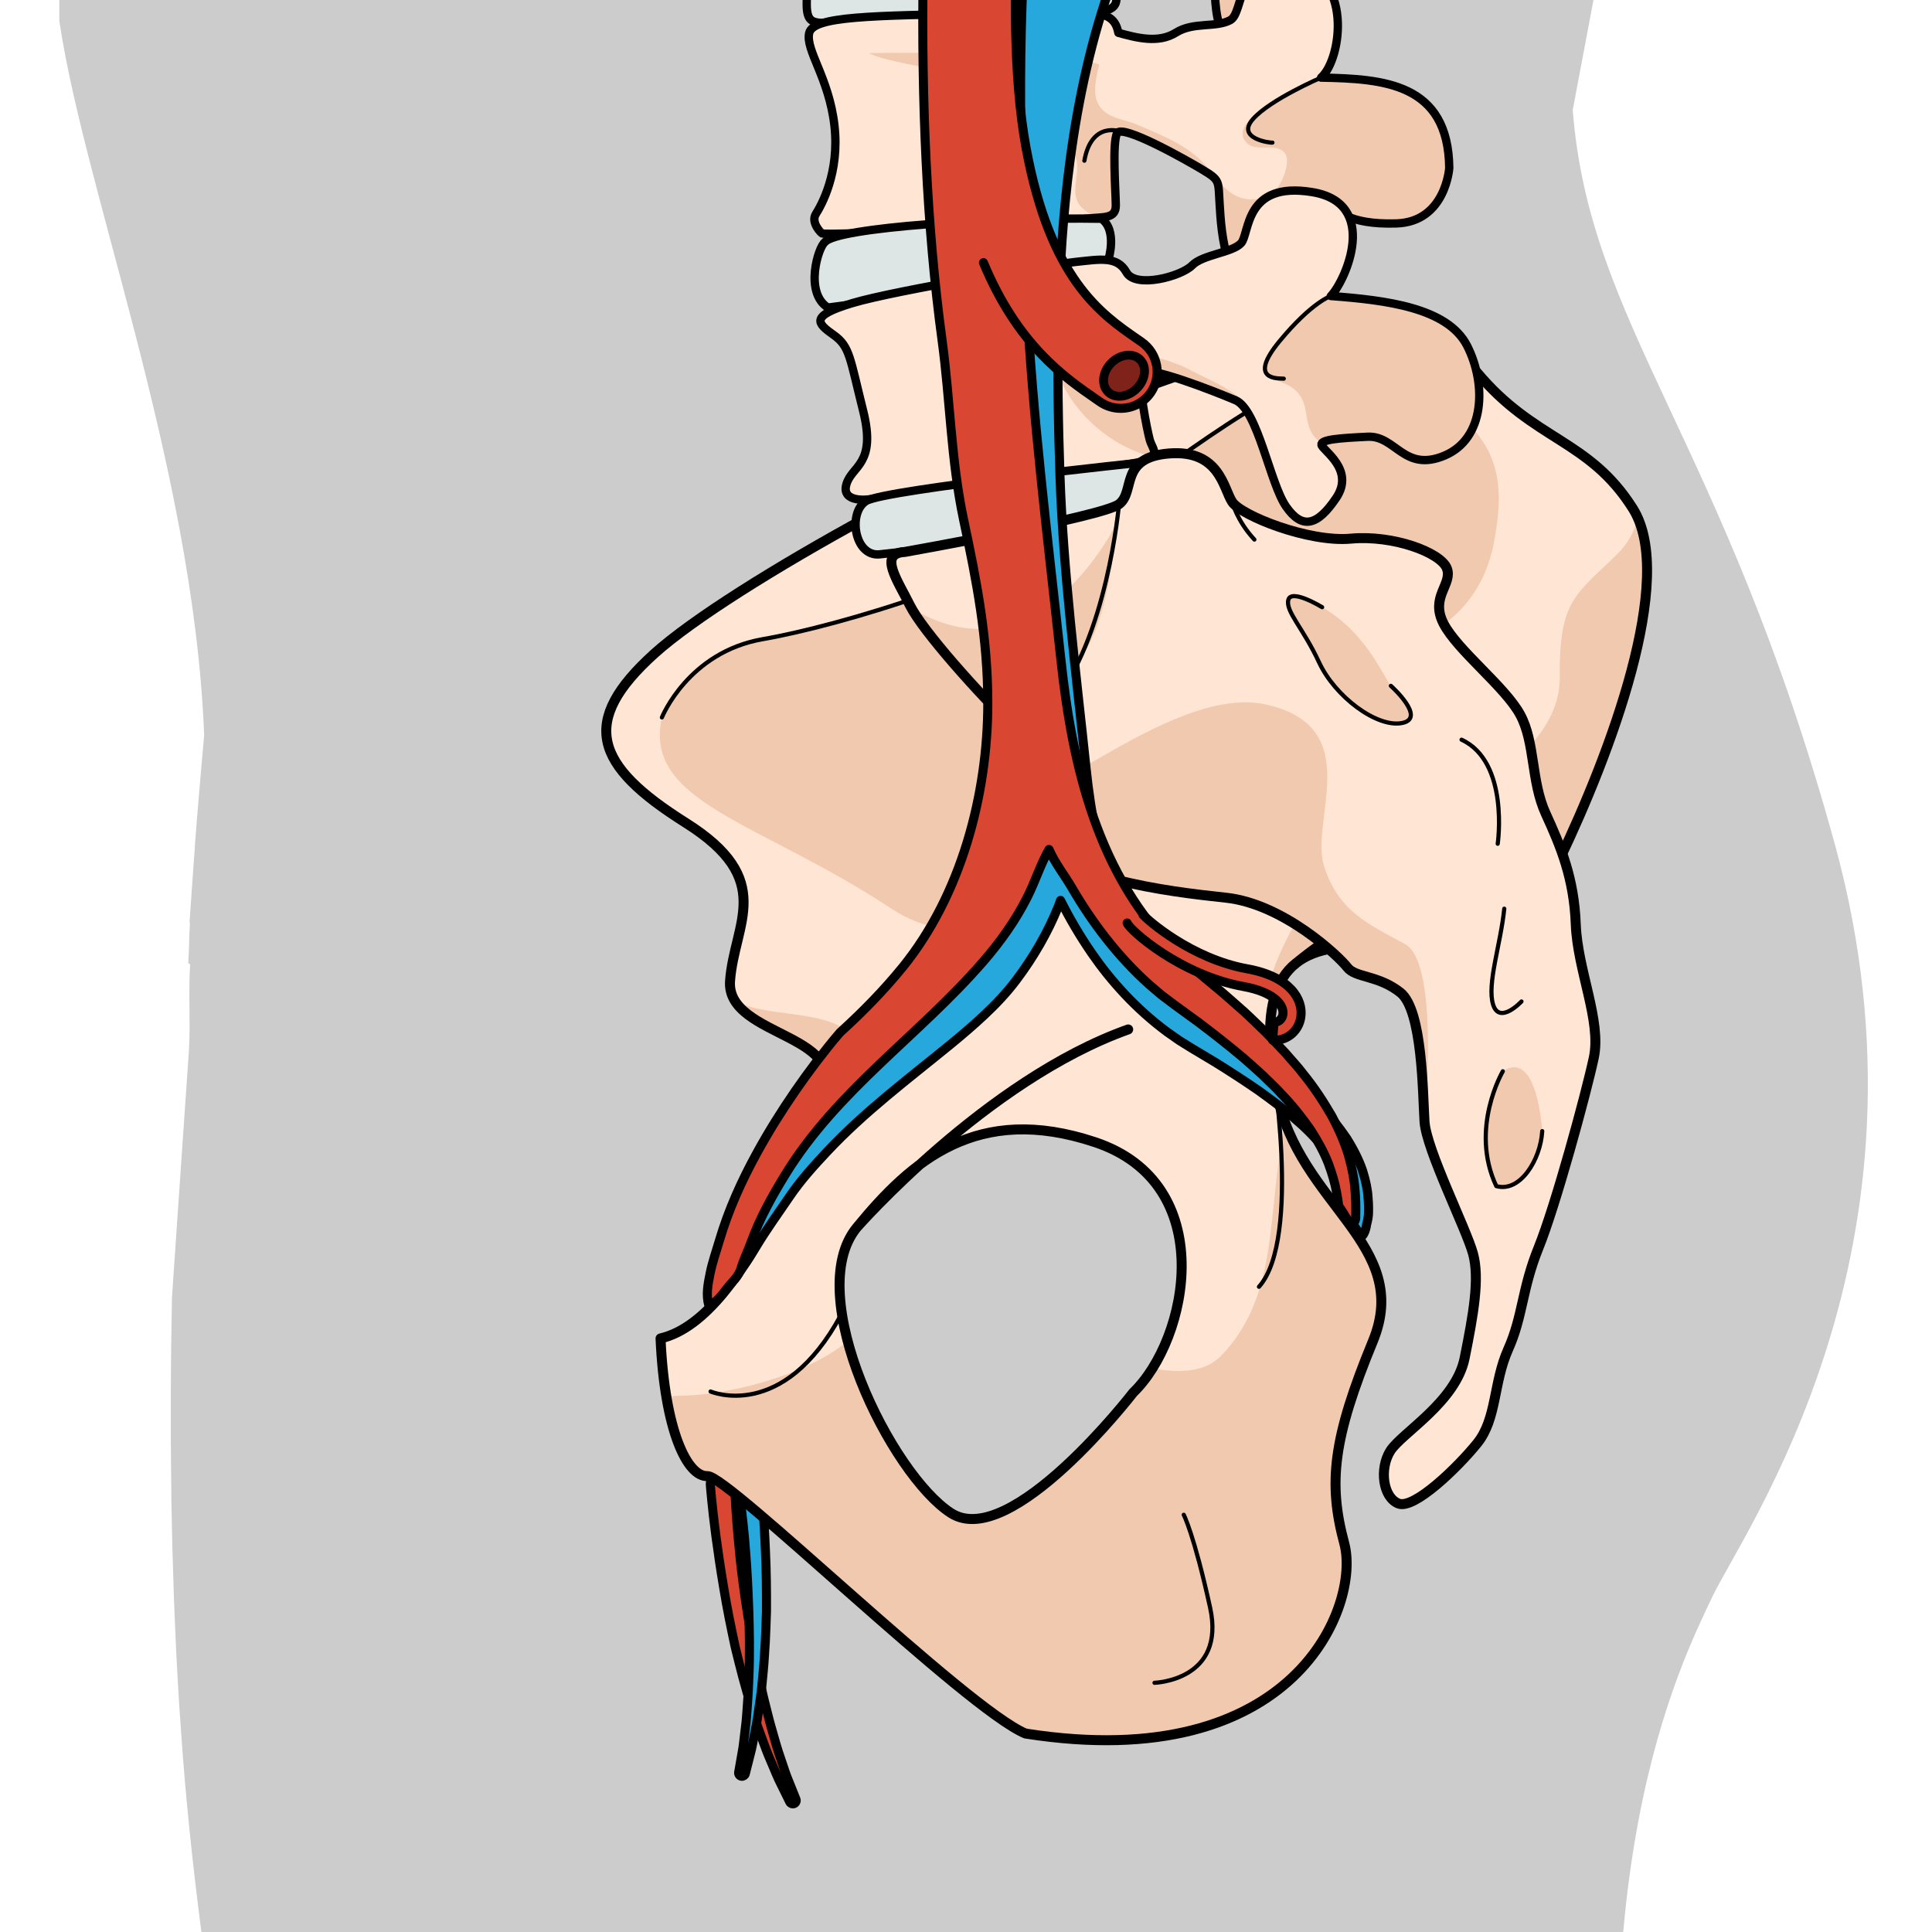 <?xml version="1.0" encoding="utf-8"?>
<!-- Created by: Science Figures, www.sciencefigures.org, Generator: Science Figures Editor -->
<!DOCTYPE svg PUBLIC "-//W3C//DTD SVG 1.1//EN" "http://www.w3.org/Graphics/SVG/1.1/DTD/svg11.dtd">
<svg version="1.1" id="Layer_1" xmlns="http://www.w3.org/2000/svg" xmlns:xlink="http://www.w3.org/1999/xlink" 
	 width="800px" height="800px" viewBox="0 0 200.292 213.4" enable-background="new 0 0 200.292 213.4" xml:space="preserve">
<g>
	<g>
		<defs>
			<rect id="SVGID_1_" width="202.835" height="213.4"/>
		</defs>
		<clipPath id="SVGID_2_">
			<use xlink:href="#SVGID_1_"  overflow="visible"/>
		</clipPath>
		<g clip-path="url(#SVGID_2_)">
			<path id="changecolor_10_" fill="#CCCCCC" d="M96.556,547.56c-6.397-31.377-4.845-77.809-13.752-97.655
				c-0.607-1.364-1.185-2.739-1.739-4.12c-0.162-0.412-0.314-0.828-0.475-1.24c-0.384-0.998-0.769-2.003-1.133-3.012
				c-0.149-0.408-0.289-0.82-0.434-1.232c-0.383-1.08-0.754-2.168-1.111-3.252c-0.091-0.277-0.185-0.563-0.275-0.838
				c-0.439-1.342-0.865-2.688-1.283-4.037c-0.563-1.046-1.063-2.092-1.529-3.14c-0.171-0.374-0.328-0.741-0.487-1.11
				c-0.365-0.867-0.707-1.739-1.02-2.605c-0.153-0.415-0.296-0.83-0.437-1.248c-0.269-0.809-0.521-1.614-0.753-2.423
				c-0.143-0.493-0.274-0.988-0.401-1.484c-0.15-0.581-0.29-1.167-0.425-1.749c-0.224-0.97-0.426-1.938-0.603-2.902
				c-0.063-0.33-0.125-0.662-0.185-0.989c-0.122-0.724-0.239-1.446-0.342-2.161c-0.006-0.011-0.012-0.021-0.013-0.029
				c-0.276-0.796-0.559-1.592-0.846-2.389c-0.139-0.382-0.281-0.758-0.418-1.143c-0.263-0.708-0.535-1.416-0.81-2.121
				c-0.201-0.527-0.413-1.047-0.626-1.568c-0.246-0.604-0.485-1.209-0.738-1.811c-0.457-1.08-0.933-2.151-1.428-3.225
				c-0.19-0.41-0.397-0.818-0.592-1.229c-0.371-0.773-0.751-1.541-1.144-2.312c-0.218-0.425-0.442-0.849-0.667-1.273
				c-0.424-0.797-0.864-1.589-1.316-2.38c-0.21-0.365-0.412-0.736-0.633-1.103c-0.681-1.149-1.379-2.294-2.128-3.43
				c-13.152-19.981-7.12-41.442-13.051-54.841c-5.931-13.411-26.172-75.893-31.659-134.188c-0.156-1.629-0.296-3.282-0.428-4.938
				c-0.036-0.485-0.071-0.965-0.11-1.453c-0.097-1.277-0.187-2.559-0.272-3.848c-0.027-0.428-0.06-0.855-0.083-1.287
				c-0.104-1.676-0.196-3.365-0.286-5.055c-0.015-0.262-0.021-0.527-0.036-0.791c-0.065-1.453-0.132-2.909-0.188-4.367
				c-0.018-0.487-0.037-0.98-0.054-1.466c-0.047-1.405-0.091-2.815-0.13-4.227c-0.014-0.316-0.021-0.641-0.032-0.966
				c-0.041-1.735-0.074-3.463-0.106-5.202c-0.002-0.324-0.005-0.653-0.009-0.983c-0.022-1.454-0.037-2.901-0.045-4.356
				c-0.002-0.395-0.008-0.792-0.011-1.188c-0.014-3.524-0.003-7.024,0.04-10.498c0.011-0.312,0.012-0.615,0.017-0.918
				c0.021-1.508,0.045-2.997,0.073-4.489c0.005-0.277,1.87-27.177,1.878-27.322c0.175-3.249-0.07-6.411,0.128-9.437
				c0.003-0.052-0.208-0.106-0.206-0.156c0.1-1.465,0.086-2.908,0.18-4.319c0.01-0.089-0.039-0.18-0.034-0.263
				c0.203-2.869,0.38-5.607,0.581-8.206c0.017-0.171,0.017-0.34,0.027-0.512c0.093-1.103,0.171-2.176,0.254-3.222
				c0.016-0.19,0.033-0.386,0.05-0.576c0.093-1.162,0.188-2.296,0.283-3.386c0.009-0.117,0.017-0.223,0.03-0.34
				c0.076-0.9,0.155-1.778,0.23-2.624c0.035-0.378,0.067-0.742,0.102-1.11c0.021-0.194,0.036-0.407,0.051-0.617
				C14.816,51.02,2.118,19.396-0.181,0.956c-0.017-0.129-0.036-0.257-0.051-0.381c-0.064-0.521-0.129-1.017-0.191-1.5
				c-0.023-0.192-0.053-0.389-0.076-0.576c-0.051-0.42-0.106-0.812-0.16-1.201C-0.68-2.9-0.713-3.102-0.736-3.289
				c-0.053-0.358-0.1-0.678-0.146-1.002c-0.024-0.18-0.054-0.374-0.079-0.54c-0.07-0.461-0.14-0.892-0.208-1.273
				C-3.4-18.862,0.333-50.958-1.344-64.221c-1.685-13.265,0.028-48.596,0.028-48.596c0.856-11.307,1.394-29.696,1.394-29.696
				c-0.799-7.953,6.201-36.25,17.975-54.337c11.77-18.098,40.607-69.431,51.563-79.103c10.959-9.673,3.487-22.574-0.696-28.91
				c-4.78-7.241-2.958-14.538-9.722-18.985c-6.765-4.45-16.251,0.683-28.912-2.381c-15.794-3.825-8.92-19.314-8.92-19.314
				c-11.842-6.76-2.798-12.893-2.798-12.893c-4.764-0.68-6.188-6.419-3.538-10.307c2.822-4.143,2.727-10.946,2.727-10.946
				c-9.013-0.828-16.012-9.466-10.473-16.144c5.546-6.682,20.746-28.461,20.746-28.461c-2.555-3.14-1.439-11.746,1.238-24.603
				c7.276-34.94,28.461-42.827,62.75-45.023c32.878-2.101,80.107,12.518,82.075,64.885c1.968,52.357-28.552,43.531-24.265,74.315
				c4.284,30.786,16.385,46.984,28.3,67.804c15.286,26.665,20.041,61.599,18.643,103.508c-1.623,48.548-2.55,66.713-8.054,88.184
				c-5.503,21.479-21.554,107.385-21.554,107.385c1.863,23.837,16.608,36.253,28.936,81.037
				c12.326,44.789-10.14,76.004-13.569,83.28c-3.431,7.284-15.383,30.656-8.028,81.092c7.343,50.424,1.44,84.04,1.158,108.323
				c-0.287,24.286-10.336,54.594,0.253,71.854c10.587,17.255,39.765,82.679,40.298,114.396
				c0.532,31.711-16.613,67.588-15.644,86.108c0.979,18.523-9.198,84.215-11.587,107.901c-2.388,23.691,10.554,34.164,11.462,54.793
				c0.9,20.639-15.013,19.575-35.23,19.953c-20.221,0.379-34.627,2.012-58.135,5.449c-23.51,3.443-68.564-0.711-68.564-0.711
				c-14.5,4.273-21.725-2.313-21.725-2.313c-9.683,3.371-12.688-2.01-12.688-2.01c-8.521,0.246-10.59-1.406-10.59-1.406
				c-8,0.783-8.391-3.457-8.391-3.457c-9.557-0.316-10.478-4.574-11.309-11.469c-0.835-6.896,9.206-4.976,15.713-8.981
				c6.516-4.007,19.761-2.507,32.224-9.486c0.653-0.368,1.4-0.755,2.2-1.157c0.086-0.045,0.168-0.086,0.258-0.133
				c0.777-0.387,1.62-0.788,2.513-1.207c0.138-0.064,0.274-0.129,0.415-0.188c0.903-0.421,1.856-0.851,2.863-1.29
				c0.149-0.07,0.304-0.138,0.451-0.197c1.04-0.461,2.127-0.928,3.263-1.409c0.106-0.044,0.217-0.091,0.323-0.138
				c2.465-1.037,5.122-2.129,7.941-3.268c0.029-0.012,0.05-0.021,0.071-0.029c1.441-0.58,2.918-1.176,4.431-1.771
				c0.025-0.017,0.058-0.026,0.085-0.037c4.982-1.984,10.312-4.084,15.742-6.234c0.852-0.338,1.706-0.678,2.562-1.02
				c0.521-0.208,1.041-0.414,1.562-0.62c1.32-0.532,2.64-1.06,3.962-1.589c0.381-0.154,0.761-0.309,1.145-0.464
				c9.039-3.646,18.22-6.513,27.31-9.88c7.663-2.845,13.735-8.631,16.74-16.262c4.681-11.894,8.1-23.867,6.903-49.268
				C120.389,646.029,102.943,578.945,96.556,547.56z"/>
			<path fill="#D94732" stroke="#000000" stroke-miterlimit="10" d="M74.589,163.885c0,0,0.063,2.199,0.354,5.54
				c0.152,1.663,0.327,3.609,0.618,5.679c0.27,2.073,0.626,4.275,1.016,6.47c0.209,1.094,0.397,2.194,0.623,3.268
				c0.242,1.068,0.441,2.133,0.705,3.143c0.265,1.009,0.485,1.998,0.758,2.914c0.27,0.918,0.5,1.797,0.758,2.591
				c0.268,0.792,0.513,1.517,0.73,2.161c0.213,0.646,0.462,1.182,0.634,1.639c0.363,0.906,0.571,1.424,0.571,1.424l0.009,0.021
				c0.076,0.192-0.017,0.41-0.208,0.487c-0.183,0.073-0.389-0.009-0.476-0.183c0,0-0.25-0.509-0.688-1.398
				c-0.209-0.449-0.504-0.98-0.769-1.618c-0.271-0.637-0.574-1.354-0.907-2.138c-0.322-0.789-0.621-1.659-0.965-2.573
				c-0.353-0.911-0.621-1.903-0.955-2.914c-0.327-1.013-0.594-2.077-0.904-3.151c-0.294-1.077-0.549-2.181-0.829-3.281
				c-0.479-2.215-0.929-4.438-1.27-6.533c-0.357-2.095-0.642-4.057-0.869-5.743c-0.444-3.363-0.615-5.656-0.615-5.656v-0.009
				c-0.055-0.739,0.5-1.382,1.238-1.438c0.738-0.055,1.383,0.5,1.438,1.239C74.587,163.844,74.588,163.867,74.589,163.885z"/>
			<path fill="#26A8DC" stroke="#000000" stroke-miterlimit="10" d="M74.426,160.267c0,0.001,0.396,2.164,0.805,5.493
				c0.196,1.658,0.431,3.597,0.575,5.683c0.167,2.084,0.276,4.313,0.351,6.541c0.022,1.111,0.067,2.227,0.069,3.324
				c-0.015,1.096,0.012,2.179-0.038,3.221c-0.048,1.041-0.059,2.055-0.135,3.008c-0.072,0.953-0.116,1.861-0.203,2.691
				c-0.098,0.83-0.186,1.59-0.267,2.266c-0.074,0.676-0.205,1.252-0.279,1.734c-0.166,0.962-0.263,1.512-0.263,1.512l-0.005,0.023
				c-0.033,0.203,0.103,0.397,0.305,0.434c0.194,0.033,0.379-0.09,0.428-0.277c0,0,0.139-0.551,0.383-1.512
				c0.11-0.482,0.288-1.063,0.414-1.742c0.133-0.68,0.281-1.445,0.444-2.279c0.151-0.838,0.263-1.752,0.409-2.717
				c0.156-0.966,0.213-1.992,0.329-3.05c0.109-1.059,0.15-2.155,0.23-3.271c0.063-1.114,0.083-2.247,0.129-3.383
				c0.01-2.265-0.013-4.533-0.114-6.654c-0.086-2.123-0.215-4.101-0.344-5.798c-0.263-3.381-0.572-5.659-0.572-5.659l-0.002-0.009
				c-0.1-0.734-0.775-1.249-1.51-1.149c-0.733,0.1-1.249,0.776-1.148,1.51C74.419,160.226,74.423,160.249,74.426,160.267z"/>
			<g>
				<g>
					<g>
						<g>
							<path fill="#FFE5D3" d="M173.801,56.165c-4.859-7.688-10.869-7.429-17.229-15.054c-6.354-7.623-18.652-4.824-36.439,1.601
								c-17.786,6.427-46.086,21.974-54.417,29.49c-8.327,7.52-6.605,12.338,3.459,18.674c10.063,6.331,5.378,11.053,4.909,17.472
								c-0.476,6.425,14.554,5.763,9.623,13.508c0,0-7.241,23.652-17.3,25.98c0.445,10.139,2.932,15.301,5.18,15.207
								c2.258-0.104,28.607,25.705,35.128,28.435c29.94,4.707,37.014-14.294,35.217-20.985c-1.805-6.699-1.265-11.614,3.156-22.348
								c4.422-10.734-8.188-15.075-10.611-27.392c-2.42-12.317,1.168-16.237,9.076-16.206c7.905,0.028,16.644,1.901,22.161-9.632
								C171.229,83.382,178.655,63.858,173.801,56.165z M118.611,153.822c0,0-13.527,17.529-20.118,13.308
								c-6.582-4.229-16.494-24.123-10.417-31.538c6.073-7.42,13.318-13.762,26.307-9.437
								C128.157,130.738,124.751,147.907,118.611,153.822z"/>
						</g>
						<path fill="#F1C9AE" d="M82.594,125.113l0.188,0.033c0,0,5.786-4.618,5.171-9.441c-0.62-4.815-11.451-2.88-13.553-5.583l0,0
							c2.1,4.597,13.729,4.784,9.307,11.735C83.706,121.856,83.314,123.132,82.594,125.113z"/>
						<path fill="#F1C9AE" d="M172.041,61.245c-4.61,4.505-6.384,5.063-6.313,13.573c0.073,8.508-11.772,14.18-20.327,18.38
							c-8.559,4.203-11.621,14.901-11.621,14.901l1.134,0.353c1.521-2.823,4.47-3.92,8.638-3.905
							c7.905,0.028,16.644,1.901,22.161-9.632c5.288-11.059,12.319-29.441,8.621-37.726
							C174.041,58.534,173.372,59.938,172.041,61.245z"/>
						<path fill="#F1C9AE" d="M128.389,149.694c-1.712,1.798-4.43,2.053-7.645,1.448c-0.648,1.035-1.369,1.945-2.133,2.68
							c0,0-13.527,17.529-20.118,13.308c-4.038-2.598-9.33-11.092-11.41-18.985c-5.022,4.092-13.914,6.012-18.532,6.02
							c-0.516,0-1.009,0.08-1.484,0.223c0.985,5.802,2.821,8.723,4.52,8.656c2.258-0.104,28.607,25.705,35.128,28.435
							c29.94,4.707,37.014-14.294,35.217-20.985c-1.805-6.699-1.265-11.614,3.156-22.348c4-9.709-5.925-14.188-9.656-24.055
							C133.282,133.61,134.917,142.836,128.389,149.694z"/>
						
							<path fill="none" stroke="#000000" stroke-width="1.102" stroke-linecap="round" stroke-linejoin="round" stroke-miterlimit="10" d="
							M173.801,56.165c-4.859-7.688-10.869-7.429-17.229-15.054c-6.354-7.623-18.652-4.824-36.439,1.601
							c-17.786,6.427-46.086,21.974-54.417,29.49c-8.327,7.52-6.605,12.338,3.459,18.674c10.063,6.331,5.378,11.053,4.909,17.472
							c-0.476,6.425,14.554,5.763,9.623,13.508c0,0-7.241,23.652-17.3,25.98c0.445,10.139,2.932,15.301,5.18,15.207
							c2.258-0.104,28.607,25.705,35.128,28.435c29.94,4.707,37.014-14.294,35.217-20.985c-1.805-6.699-1.265-11.614,3.156-22.348
							c4.422-10.734-8.188-15.075-10.611-27.392c-2.42-12.317,1.168-16.237,9.076-16.206c7.905,0.028,16.644,1.901,22.161-9.632
							C171.229,83.382,178.655,63.858,173.801,56.165z M118.611,153.822c0,0-13.527,17.529-20.118,13.308
							c-6.582-4.229-16.494-24.123-10.417-31.538c6.073-7.42,13.318-13.762,26.307-9.437
							C128.157,130.738,124.751,147.907,118.611,153.822z M88.076,135.592c0,0,14.267-16.281,29.985-21.886 M136.34,106.613
							c0,0,9.703-8.332,16.802-8.152"/>
					</g>
					
						<path fill="none" stroke="#000000" stroke-width="0.46" stroke-linecap="round" stroke-linejoin="round" stroke-miterlimit="10" d="
						M71.932,153.698c0,0,7.991,3.456,14.41-8.471"/>
					<path fill="#F1C9AE" d="M66.556,79.244c0,0,2.893-7.221,11.162-8.648c8.265-1.429,27.85-7.127,39.047-15.138
						c11.198-8.007,21.704-16.056,28.578-14.696c2.885,0.576,5.987,2.515,8.271,4.268c5.359,4.11,6.062,8.228,4.897,14.624
						c-2.174,11.956-13.616,12.921-23.792,15.277c-3.824,0.887-7.56,1.3-11.171,3.057c-7.194,3.505-9.039,10.563-12.355,17.174
						c-3.563,7.104-12.141,9.929-19.285,5.207C77.392,90.769,64.443,88.675,66.556,79.244z"/>
					
						<path fill="none" stroke="#000000" stroke-width="0.46" stroke-linecap="round" stroke-linejoin="round" stroke-miterlimit="10" d="
						M66.556,79.244c0,0,2.893-7.221,11.162-8.648c8.265-1.429,27.85-7.127,39.047-15.138c11.198-8.007,21.704-16.056,28.578-14.696
						"/>
					
						<path fill="none" stroke="#000000" stroke-width="0.46" stroke-linecap="round" stroke-linejoin="round" stroke-miterlimit="10" d="
						M133.873,116.812c0,0,3.409,19.965-1.367,25.319"/>
					
						<path fill="none" stroke="#000000" stroke-width="0.46" stroke-linecap="round" stroke-linejoin="round" stroke-miterlimit="10" d="
						M120.968,185.874c0,0,7.914-0.238,6.139-8.317c-1.774-8.083-2.91-10.242-2.91-10.242"/>
				</g>
				<g>
					<path fill="#FFE5D3" d="M84.523-5.048c0,0-1.71-0.4-0.602-2.089c1.11-1.684,3.484-3.746,3.897-9.927
						c0.405-6.181-0.081-9.592,0.049-11.839c0.128-2.25,6.936-0.512,13.438,0.428c6.501,0.931,19.736,2.246,19.509,4.266
						c-0.229,2.016-1.265,1.504-0.766,2.099c0.502,0.589,5.246,1.425,7.939,0.672c2.692-0.747,4.538-0.526,5.937-2.31
						c1.399-1.785,4.043-4.62,8.494-1.603c4.453,3.015,0.112,9.93-0.827,10.609c5.153-0.384,16.979-0.163,16.186,7.859
						c-0.792,8.015-9.655,4.242-12.156,3.559c-2.497-0.674-7.565,1.178-9.034,3.295c0.223,2.945-2.522,5.641-6.223,5.189
						c-3.693-0.452-2.524-9.125-2.724-10.6c-0.197-1.481-4.302-3.635-6.265-4.87c-1.96-1.24-4.026-3.217-3.981,0.333
						c0.038,3.557,0.705,4.722-2.352,4.917C111.99-4.861,91.182-5.377,84.523-5.048z"/>
					<path fill="#FFE5D3" d="M84.523-5.048c0,0-1.71-0.4-0.602-2.089c1.11-1.684,3.484-3.746,3.897-9.927
						c0.405-6.181-0.081-9.592,0.049-11.839c0.128-2.25,6.936-0.512,13.438,0.428c6.501,0.931,19.736,2.246,19.509,4.266
						c-0.229,2.016-1.265,1.504-0.766,2.099c0.502,0.589,5.246,1.425,7.939,0.672c2.692-0.747,4.538-0.526,5.937-2.31
						c1.399-1.785,4.043-4.62,8.494-1.603c4.453,3.015,0.112,9.93-0.827,10.609c5.153-0.384,16.979-0.163,16.186,7.859
						c-0.792,8.015-9.655,4.242-12.156,3.559c-2.497-0.674-7.565,1.178-9.034,3.295c0.223,2.945-2.522,5.641-6.223,5.189
						c-3.693-0.452-2.524-9.125-2.724-10.6c-0.197-1.481-4.302-3.635-6.265-4.87c-1.96-1.24-4.026-3.217-3.981,0.333
						c0.038,3.557,0.705,4.722-2.352,4.917C111.99-4.861,91.182-5.377,84.523-5.048z"/>
					<path fill="#F1C9AE" d="M111.996-7.072c0.146-1.204,1.203-2.328,1.44-3.887c0.376-2.475-1.426-6.596-3.465-8.093
						c-1.733-1.269-3.91-1.676-5.968-2.073c-2.179-0.417-3.956-1.235-6.056-1.871c-1.216-0.374-2.865-0.604-3.85-1.352
						c1.967-1.243,7.409,0.669,9.436,1.074c3.697,0.729,7.392,1.401,11.071,2.216c1.367,0.301,4.919,0.519,3.92,2.195
						c-0.476,0.799-1.288,0.929-1.366,2.045c-0.06,0.897,0.229,1.455,1.004,1.958c1.46,0.955,3.702,0.989,5.322,1.666
						c1.737,0.737,1.966,1.676,2.492,3.243c0.473,1.417,3.595,8.824,5.654,5.965c1.685-2.337-1.03-5.098,1.321-7.343
						c1.568-1.502,4.104-2.088,6.161-2.644c1.327-0.358,2.627-0.831,3.983-0.854c0.884-0.01,1.757-0.031,2.636-0.005
						c1.931,0.06,3.874,0.257,5.743,0.745c3.533,0.921,6.704,3.163,6.302,7.203c-0.792,8.015-9.655,4.242-12.156,3.559
						c-2.497-0.674-7.565,1.178-9.034,3.295c0.223,2.945-2.522,5.641-6.223,5.189c-3.693-0.452-2.524-9.125-2.724-10.6
						c-0.197-1.481-4.302-3.635-6.265-4.87c-1.96-1.24-4.026-3.217-3.981,0.333c0.038,3.557,0.705,4.722-2.352,4.917
						c-0.428,0.028-1.219,0.044-2.26,0.046C112.091-5.777,111.913-6.437,111.996-7.072z"/>
					
						<path fill="none" stroke="#000000" stroke-width="0.921" stroke-linecap="round" stroke-linejoin="round" stroke-miterlimit="10" d="
						M84.523-5.048c0,0-1.71-0.4-0.602-2.089c1.11-1.684,3.484-3.746,3.897-9.927c0.405-6.181-0.081-9.592,0.049-11.839
						c0.128-2.25,6.936-0.512,13.438,0.428c6.501,0.931,19.736,2.246,19.509,4.266c-0.229,2.016-1.265,1.504-0.766,2.099
						c0.502,0.589,5.246,1.425,7.939,0.672c2.692-0.747,4.538-0.526,5.937-2.31c1.399-1.785,4.043-4.62,8.494-1.603
						c4.453,3.015,0.112,9.93-0.827,10.609c5.153-0.384,16.979-0.163,16.186,7.859c-0.792,8.015-9.655,4.242-12.156,3.559
						c-2.497-0.674-7.565,1.178-9.034,3.295c0.223,2.945-2.522,5.641-6.223,5.189c-3.693-0.452-2.524-9.125-2.724-10.6
						c-0.197-1.481-4.302-3.635-6.265-4.87c-1.96-1.24-4.026-3.217-3.981,0.333c0.038,3.557,0.705,4.722-2.352,4.917
						C111.99-4.861,91.182-5.377,84.523-5.048z"/>
					<path fill="#DDE5E5" d="M113.215,1.316c0,0,3.196,0.387,3.508-1.118c0.307-1.502,0.566-4.99-2.407-5.298
						c-2.969-0.306-27.345-0.114-29.379-0.005c-2.035,0.111-2.276,2.354-2.379,5.111c-0.097,2.756,0.708,2.462,2.785,2.579
						C87.427,2.707,113.215,1.316,113.215,1.316z"/>
					
						<path fill="none" stroke="#000000" stroke-width="0.921" stroke-linecap="round" stroke-linejoin="round" stroke-miterlimit="10" d="
						M113.215,1.316c0,0,3.196,0.387,3.508-1.118c0.307-1.502,0.566-4.99-2.407-5.298c-2.969-0.306-27.345-0.114-29.379-0.005
						c-2.035,0.111-2.276,2.354-2.379,5.111c-0.097,2.756,0.708,2.462,2.785,2.579C87.427,2.707,113.215,1.316,113.215,1.316z"/>
					<path fill="#FFE5D3" d="M84.295,25.804c-0.127-0.005-1.324-1.229-0.739-2.156c0.585-0.929,2.662-4.543,2.055-9.807
						c-0.606-5.262-3.211-8.291-2.787-10.189c0.433-1.894,6.941-1.899,19.069-2.169c12.124-0.27,14.498-0.774,15.082,2.14
						c1.943,0.538,4.412,1.207,6.349-0.013c1.937-1.222,4.403-0.52,6.002-1.378c1.596-0.856,0.498-6.949,7.01-6.043
						c6.513,0.9,5.391,10.278,3.032,12.385c6.871,0.127,14.053,0.589,14.156,9.979c0,0-0.393,5.955-5.841,6.126
						c-5.451,0.169-6.528-1.599-6.528-1.599s-3.672-1.116-4.564,0.54c1.145,1.45,4.217,7.441-1.845,8.967
						c-6.058,1.523-6.411-7.356-6.58-9.975c-0.171-2.628,0.097-2.667-1.865-3.845c-1.959-1.178-8.915-5.094-9.464-4.058
						c-0.554,1.037-0.163,6.391-0.144,7.939c0.02,1.551-1.315,1.285-3.133,1.489C111.741,24.344,88.239,26.013,84.295,25.804z"/>
					<path fill="#F1C9AE" d="M112.308,17.494c-0.613-2.138-2.286-3.967-3.792-5.508c-1.847-1.902-4.167-3.202-6.759-3.619
						c-3.15-0.504-6.328-0.847-9.435-1.597c-0.997-0.241-1.982-0.438-2.903-0.902c3.011-0.062,6.091-0.021,9.129-0.014
						c3.056,0.011,6.094,0.356,9.143,0.543c2.263,0.146,5.016-0.016,7.175,0.724c-0.332,1.35-0.81,3.202-0.046,4.497
						c0.848,1.432,2.781,1.535,4.179,2.132c2.722,1.162,5.679,2.281,7.646,4.562c1.142,1.32,2.211,3.069,3.977,3.57
						c1.318,0.374,2.957,0.051,3.84-1.012c0.616-0.74,1.642-3.129,0.864-4.006c-1.052-1.184-3.156,0.033-4.218-1.126
						c-1.88-2.06,3.075-4.25,4.367-5.112c1.305-0.871,2.784-1.618,4.323-2.042c6.741,0.137,13.625,0.771,13.726,9.968
						c0,0-0.393,5.955-5.841,6.126c-5.451,0.169-6.528-1.599-6.528-1.599s-3.672-1.116-4.564,0.54
						c1.145,1.45,4.217,7.441-1.845,8.967c-6.058,1.523-6.411-7.356-6.58-9.975c-0.171-2.628,0.097-2.667-1.865-3.845
						c-1.959-1.178-8.915-5.094-9.464-4.058c-0.554,1.037-0.163,6.391-0.144,7.939c0.015,1.222-0.814,1.313-2.053,1.398
						c-0.62-0.285-1.184-0.635-1.652-1.071C111.407,21.493,112.833,19.331,112.308,17.494z"/>
					
						<path fill="none" stroke="#000000" stroke-width="0.921" stroke-linecap="round" stroke-linejoin="round" stroke-miterlimit="10" d="
						M84.295,25.804c-0.127-0.005-1.324-1.229-0.739-2.156c0.585-0.929,2.662-4.543,2.055-9.807
						c-0.606-5.262-3.211-8.291-2.787-10.189c0.433-1.894,6.941-1.899,19.069-2.169c12.124-0.27,14.498-0.774,15.082,2.14
						c1.943,0.538,4.412,1.207,6.349-0.013c1.937-1.222,4.403-0.52,6.002-1.378c1.596-0.856,0.498-6.949,7.01-6.043
						c6.513,0.9,5.391,10.278,3.032,12.385c6.871,0.127,14.053,0.589,14.156,9.979c0,0-0.393,5.955-5.841,6.126
						c-5.451,0.169-6.528-1.599-6.528-1.599s-3.672-1.116-4.564,0.54c1.145,1.45,4.217,7.441-1.845,8.967
						c-6.058,1.523-6.411-7.356-6.58-9.975c-0.171-2.628,0.097-2.667-1.865-3.845c-1.959-1.178-8.915-5.094-9.464-4.058
						c-0.554,1.037-0.163,6.391-0.144,7.939c0.02,1.551-1.315,1.285-3.133,1.489C111.741,24.344,88.239,26.013,84.295,25.804z"/>
					<path fill="#DDE5E5" d="M115.873,28.693c0,0,1.031-3.257-0.764-4.531c-11.779-0.19-29.012,0.704-30.228,2.34
						c-0.731,0.495-2.62,5.823,0.011,7.47C94.129,32.836,115.873,28.693,115.873,28.693z"/>
					
						<path fill="none" stroke="#000000" stroke-width="0.921" stroke-linecap="round" stroke-linejoin="round" stroke-miterlimit="10" d="
						M115.873,28.693c0,0,1.031-3.257-0.764-4.531c-11.779-0.19-29.326,0.955-30.547,2.587c-0.729,0.496-2.301,5.576,0.33,7.224
						C94.129,32.836,115.873,28.693,115.873,28.693z"/>
					<path fill="#FFE5D3" d="M89.687,55.114c-0.233,0.073-3.358,0.488-2.756-1.61c0.596-2.1,3.345-2.157,1.858-8.111
						c-1.489-5.955-1.475-7.125-3.271-8.402c-1.794-1.274-2.71-2.073,2.069-3.508c4.773-1.435,22.119-4.283,24.751-4.562
						c2.627-0.275,4.511-0.658,5.529,1.16c1.016,1.819,6.058,0.449,7.249-0.763c1.185-1.212,4.449-1.396,5.42-2.464
						c0.964-1.07,0.34-6.866,7.841-5.636c7.507,1.225,3.716,9.761,2.068,11.479c6.056,0.454,12.893,1.269,15.054,5.499
						c2.158,4.231,1.977,10.249-2.504,12.13c-4.481,1.879-5.37-2.227-8.471-2.086c-3.102,0.148-5.192,0.296-5.118,0.885
						c0.073,0.594,3.736,2.716,1.643,5.854c-2.102,3.136-3.78,3.518-5.554,0.967c-1.775-2.553-3.121-10.687-5.572-11.735
						c-2.448-1.041-9.81-3.915-10.336-3.041c-0.534,0.875,0.551,6.274,0.855,7.41c0.309,1.14,1.602,1.962-1.933,2.618
						C114.978,51.839,89.687,55.114,89.687,55.114z"/>
					<g>
						<path fill="#F1C9AE" d="M114.521,47.174c-2.058-1.785-3.655-4.095-4.554-6.632c-0.389-1.105-0.515-3.28-1.833-3.646
							c-2.282-0.625-4.937-0.034-7.246-0.621c-0.423-0.106-1.639-0.205-1.658-0.677c-0.036-0.983,4.75-0.754,5.291-0.845
							c2.343-0.376,4.568-0.781,6.95-0.437c1.428,0.208,2.518,1.057,3.609,1.917c0.774,0.615,1.588,1.204,2.439,1.715
							c2.296,1.37,5.07,1.658,7.459,2.958c1.711,0.931,5.288,2.27,6.243,4.136c0.158,0.301,0.233,0.594,0.244,0.875
							c-0.47-0.844-0.976-1.469-1.542-1.71c-2.448-1.041-9.81-3.915-10.336-3.041c-0.534,0.875,0.551,6.274,0.855,7.41
							c0.203,0.742,0.823,1.349,0.247,1.866c-0.01-0.005-0.023-0.005-0.037-0.01C118.376,49.852,116.282,48.705,114.521,47.174z"/>
						<path fill="#F1C9AE" d="M144.525,48.238c-2.896,0.135-4.905,0.272-5.102,0.773c-0.195-0.177-0.388-0.353-0.561-0.524
							c-1.753-1.738-0.419-4.055-2.727-5.695c-0.812-0.573-2.144-0.741-2.65-1.681c-0.099-0.176-0.155-0.355-0.191-0.534
							c-0.239-1.251,0.913-2.468,1.776-3.252c1.956-1.777,3.843-3.913,5.865-5.578c0.13-0.104,0.257-0.197,0.381-0.291
							c-0.306,0.545-0.615,0.976-0.871,1.24c6.056,0.454,12.893,1.269,15.054,5.499c2.158,4.231,1.977,10.249-2.504,12.13
							C148.515,52.203,147.626,48.098,144.525,48.238z"/>
					</g>
					
						<path fill="none" stroke="#000000" stroke-width="0.921" stroke-linecap="round" stroke-linejoin="round" stroke-miterlimit="10" d="
						M89.687,55.114c-0.233,0.073-3.358,0.488-2.756-1.61c0.596-2.1,3.345-2.157,1.858-8.111c-1.489-5.955-1.475-7.125-3.271-8.402
						c-1.794-1.274-2.71-2.073,2.069-3.508c4.773-1.435,22.119-4.283,24.751-4.562c2.627-0.275,4.511-0.658,5.529,1.16
						c1.016,1.819,6.058,0.449,7.249-0.763c1.185-1.212,4.449-1.396,5.42-2.464c0.964-1.07,0.34-6.866,7.841-5.636
						c7.507,1.225,3.716,9.761,2.068,11.479c6.056,0.454,12.893,1.269,15.054,5.499c2.158,4.231,1.977,10.249-2.504,12.13
						c-4.481,1.879-5.37-2.227-8.471-2.086c-3.102,0.148-5.192,0.296-5.118,0.885c0.073,0.594,3.736,2.716,1.643,5.854
						c-2.102,3.136-3.78,3.518-5.554,0.967c-1.775-2.553-3.121-10.687-5.572-11.735c-2.448-1.041-9.81-3.915-10.336-3.041
						c-0.534,0.875,0.551,6.274,0.855,7.41c0.309,1.14,1.602,1.962-1.933,2.618C114.978,51.839,89.687,55.114,89.687,55.114z"/>
					<path fill="#DDE5E5" d="M120.148,51.02c0,0-28.982,3.043-31.027,4.317c-2.053,1.268-1.313,6.167,1.477,5.895
						c2.786-0.265,23.73-2.864,28.943-5.396C124.748,53.306,120.148,51.02,120.148,51.02z"/>
					
						<path fill="none" stroke="#000000" stroke-width="0.921" stroke-linecap="round" stroke-linejoin="round" stroke-miterlimit="10" d="
						M120.148,51.02c0,0-28.982,3.043-31.027,4.317c-2.053,1.268-1.313,6.167,1.477,5.895c2.786-0.265,23.73-2.864,28.943-5.396
						C124.748,53.306,120.148,51.02,120.148,51.02z"/>
					<path fill="#FFE5D3" d="M93.384,60.967c0,0,21.83-3.881,23.663-5.275c1.842-1.388-0.022-5.176,5.553-5.606
						c5.57-0.426,5.966,3.863,6.951,5.36c0.981,1.495,8.435,4.479,13.106,4.05c4.665-0.428,9.89,1.518,10.594,3.267
						c0.697,1.749-1.887,3.15-0.354,6.118c1.541,2.971,6.76,6.946,8.449,10.031c1.69,3.083,1.182,7.38,2.846,10.992
						c1.661,3.619,3.115,7.114,3.307,12.192c0.19,5.078,2.862,10.671,1.991,14.735c-0.872,4.058-4.243,16.403-6.104,20.988
						c-1.858,4.593-1.709,7.535-3.356,11.227c-1.652,3.698-1.235,7.667-3.42,10.372c-2.182,2.703-6.979,7.337-8.699,6.654
						c-1.725-0.682-2.122-3.854-0.897-5.812c1.231-1.959,7.241-5.404,8.211-10.259c0.974-4.852,1.674-8.76,0.927-11.523
						c-0.753-2.763-5.166-11.497-5.361-14.603c-0.196-3.105-0.212-12.285-2.655-14.236c-2.456-1.954-4.982-1.62-5.873-2.792
						c-0.895-1.168-7.018-7.015-13.433-7.694c-6.419-0.687-18.715-2.129-22.611-7.688c-3.899-5.558-2.307-7.28-0.608-10.918
						c-4.093-3.968-10.265-10.88-11.654-13.679C92.567,64.065,90.442,61.116,93.384,60.967z"/>
					<path fill="#F1C9AE" d="M94.23,67.366c0.511,0.221,1.034,0.449,1.588,0.711c12.986,6.181,20.896-10.181,20.896-10.181
						s-0.506,10.526-4.023,14.927c-3.521,4.403-7.082,7.724-8.719,14.242c1.576,5.553,18.373-11.759,29.388-9.232
						c11.017,2.532,4.72,12.787,6.336,17.846c1.614,5.061,5.075,6.482,8.953,8.606c3.88,2.125,2.141,19.59,2.141,19.59
						c-0.196-3.105-0.212-12.285-2.655-14.236c-2.456-1.954-4.982-1.62-5.873-2.792c-0.895-1.168-7.018-7.015-13.433-7.694
						c-6.419-0.687-18.715-2.129-22.611-7.688c-3.899-5.558-2.307-7.28-0.608-10.918C101.737,76.8,96.02,70.422,94.23,67.366z"/>
					
						<path fill="none" stroke="#000000" stroke-width="1.102" stroke-linecap="round" stroke-linejoin="round" stroke-miterlimit="10" d="
						M93.384,60.967c0,0,21.83-3.881,23.663-5.275c1.842-1.388-0.022-5.176,5.553-5.606c5.57-0.426,5.966,3.863,6.951,5.36
						c0.981,1.495,8.435,4.479,13.106,4.05c4.665-0.428,9.89,1.518,10.594,3.267c0.697,1.749-1.887,3.15-0.354,6.118
						c1.541,2.971,6.76,6.946,8.449,10.031c1.69,3.083,1.182,7.38,2.846,10.992c1.661,3.619,3.115,7.114,3.307,12.192
						c0.19,5.078,2.862,10.671,1.991,14.735c-0.872,4.058-4.243,16.403-6.104,20.988c-1.858,4.593-1.709,7.535-3.356,11.227
						c-1.652,3.698-1.235,7.667-3.42,10.372c-2.182,2.703-6.979,7.337-8.699,6.654c-1.725-0.682-2.122-3.854-0.897-5.812
						c1.231-1.959,7.241-5.404,8.211-10.259c0.974-4.852,1.674-8.76,0.927-11.523c-0.753-2.763-5.166-11.497-5.361-14.603
						c-0.196-3.105-0.212-12.285-2.655-14.236c-2.456-1.954-4.982-1.62-5.873-2.792c-0.895-1.168-7.018-7.015-13.433-7.694
						c-6.419-0.687-18.715-2.129-22.611-7.688c-3.899-5.558-2.307-7.28-0.608-10.918c-4.093-3.968-10.265-10.88-11.654-13.679
						C92.567,64.065,90.442,61.116,93.384,60.967z"/>
					<path fill="#F1C9AE" d="M159.441,118.328c0,0-3.711,6.323-0.722,12.683c2.622,0.75,4.894-2.906,5.075-6.074
						C163.795,124.936,163.281,115.792,159.441,118.328z"/>
					
						<path fill="none" stroke="#000000" stroke-width="0.46" stroke-linecap="round" stroke-linejoin="round" stroke-miterlimit="10" d="
						M159.441,118.328c0,0-3.711,6.323-0.722,12.683c2.622,0.75,4.894-2.906,5.075-6.074"/>
					<path fill="#F1C9AE" d="M139.483,67.07c0,0-3.406-2.085-3.733-0.812c-0.33,1.269,1.626,3.1,3.391,6.897
						c1.765,3.796,6.38,7.241,9.156,6.71c2.785-0.528-1.222-4.11-1.222-4.11C146.006,74.228,144.164,69.776,139.483,67.07z"/>
					
						<path fill="none" stroke="#000000" stroke-width="0.46" stroke-linecap="round" stroke-linejoin="round" stroke-miterlimit="10" d="
						M147.075,75.754c0,0,4.007,3.583,1.222,4.11c-2.776,0.531-7.392-2.914-9.156-6.71c-1.765-3.797-3.721-5.628-3.391-6.897
						c0.327-1.273,3.733,0.812,3.733,0.812"/>
					
						<path fill="none" stroke="#000000" stroke-width="0.46" stroke-linecap="round" stroke-linejoin="round" stroke-miterlimit="10" d="
						M129.551,55.446c0,0,0.506,2.06,2.449,4.152"/>
					
						<path fill="none" stroke="#000000" stroke-width="0.46" stroke-linecap="round" stroke-linejoin="round" stroke-miterlimit="10" d="
						M117.047,55.692c0,0-1.33,15.12-7.485,22.068"/>
					
						<path fill="none" stroke="#000000" stroke-width="0.46" stroke-linecap="round" stroke-linejoin="round" stroke-miterlimit="10" d="
						M161.501,110.619c0,0-2.429,2.612-3.134,0.342c-0.701-2.278,0.839-6.658,1.234-10.591"/>
					
						<path fill="none" stroke="#000000" stroke-width="0.46" stroke-linecap="round" stroke-linejoin="round" stroke-miterlimit="10" d="
						M158.877,93.198c0,0,1.312-9.032-3.994-11.495"/>
					
						<path fill="none" stroke="#000000" stroke-width="0.46" stroke-linecap="round" stroke-linejoin="round" stroke-miterlimit="10" d="
						M117.263,14.539c0,0-3.249-1.264-4.043,3.212"/>
					
						<path fill="none" stroke="#000000" stroke-width="0.46" stroke-linecap="round" stroke-linejoin="round" stroke-miterlimit="10" d="
						M139.367,8.574c0,0-5.577,2.392-7.516,4.567c-1.936,2.174,1.937,2.665,2.142,2.61"/>
					
						<path fill="none" stroke="#000000" stroke-width="0.46" stroke-linecap="round" stroke-linejoin="round" stroke-miterlimit="10" d="
						M140.446,32.696c0,0-2.109,0.678-5.665,4.987c-3.56,4.317-0.232,4.104,0.465,4.141"/>
					
						<path fill="none" stroke="#000000" stroke-width="0.46" stroke-linecap="round" stroke-linejoin="round" stroke-miterlimit="10" d="
						M119.588,41.167c0,0-3.575-0.274-4.01,3.007"/>
				</g>
			</g>
			<path fill="#26A8DC" stroke="#000000" stroke-linecap="round" stroke-linejoin="round" stroke-miterlimit="10" d="
				M143.956,129.321c-0.374-1.12-0.976-2.332-1.768-3.591c-0.844-1.225-1.832-2.523-3.05-3.762c-0.574-0.65-1.261-1.232-1.914-1.875
				c-0.681-0.613-1.394-1.225-2.122-1.846c-0.753-0.595-1.502-1.214-2.295-1.816c-0.807-0.585-1.628-1.201-2.452-1.781
				c-0.83-0.57-1.667-1.145-2.507-1.722l-1.15-0.811l-1.108-0.856c-8.652-7-11.162-16.714-12.175-26.338
				c-1.13-10.755-2.527-21.655-2.891-32.453c-0.373-11.123-0.437-23.165,1.129-34.848c0.913-6.82,2.383-13.52,4.673-19.84
				c0.373-1.034,0.864-2.148,1.315-3.294H103.27c-0.02,0.103-0.035,0.207-0.055,0.309c-3.11,15.789-4.978,41.171-2.131,61.485
				c0.764,5.457,0.683,10.772,1.942,16.151c1.296,5.529,2.36,10.525,2.205,16.32c-0.222,8.255-3.471,17.241-10.057,23.647
				c-2.104,2.033-4.443,3.938-6.929,5.733l-0.159,0.115l-0.046,0.041c-0.494,0.449-0.913,0.856-1.354,1.287l-1.277,1.288
				c-0.835,0.865-1.646,1.744-2.432,2.636c-1.571,1.785-3.045,3.629-4.394,5.539c-1.349,1.91-2.554,3.896-3.543,5.967
				c-0.24,0.52-0.485,1.038-0.692,1.57c-0.22,0.527-0.41,1.064-0.595,1.603c-0.195,0.568-1.362,3.93,0.231,3.478
				c0.588-0.167,1.299-1.379,1.637-1.852c0.471-0.657,0.891-1.35,1.307-2.042c1.174-1.955,2.489-3.762,3.754-5.625
				c1.207-1.778,2.66-3.378,4.128-4.943c4.133-4.407,8.893-7.968,13.555-11.777c1.294-1.057,2.565-2.141,3.785-3.283
				c1.287-1.206,2.508-2.49,3.564-3.904c1.901-2.522,3.462-5.236,4.606-8.053c0.1-0.24,0.177-0.485,0.269-0.727
				c0.938,1.872,2.08,3.854,3.463,5.861c2.105,3.044,4.856,6.12,8.317,8.678l1.326,0.931l1.394,0.866
				c0.871,0.521,1.737,1.041,2.599,1.556c1.674,1.039,3.27,2.079,4.804,3.137c0.742,0.54,1.473,1.071,2.171,1.604
				c0.66,0.553,1.365,1.066,1.951,1.618c1.26,1.063,2.269,2.164,3.153,3.204c0.823,1.063,1.473,2.086,1.908,3.039
				c0.414,0.958,0.698,1.821,0.835,2.558c0.108,0.493-0.364,1.547-0.322,1.901c0.355,0.402,0.485,0.552,0.822,0.974
				c0.113,0.143,0.701,1.05,0.822,1.188c0.288-0.115,0.536-0.974,0.548-1.248c0,0,0.198-0.716,0.218-1.149
				c0.018-0.431,0.032-1.074-0.043-1.896C144.512,131.445,144.309,130.445,143.956,129.321z"/>
			<path fill="#D94732" d="M142.422,127.709c-0.406-1.383-1.042-2.88-1.869-4.435c-0.878-1.512-1.903-3.117-3.155-4.646
				c-0.593-0.803-1.296-1.522-1.967-2.316c-0.698-0.757-1.429-1.513-2.175-2.28c-0.77-0.735-1.535-1.5-2.346-2.243
				c-0.823-0.723-1.661-1.483-2.502-2.2c-0.847-0.705-1.699-1.414-2.556-2.126l-1.173-1.001l-1.133-1.058
				c-8.85-8.646-11.633-20.643-12.916-32.528c-1.433-13.283-3.137-26.746-3.804-40.081c-0.687-13.737-1.089-28.61,0.147-43.039
				c0.722-8.424,2.003-16.697,4.114-24.504c0.345-1.276,0.805-2.652,1.223-4.068H97.939c-0.017,0.126-0.029,0.256-0.046,0.381
				c-2.666,19.5-3.818,50.848-0.4,75.937c0.918,6.74,0.986,13.305,2.397,19.947c1.451,6.83,2.656,13,2.664,20.157
				c0.011,10.195-2.985,21.293-9.391,29.206c-2.046,2.511-4.333,4.863-6.768,7.081l-0.155,0.142l-0.045,0.05
				c-0.481,0.555-0.89,1.057-1.317,1.59l-1.241,1.59c-0.811,1.068-1.597,2.154-2.357,3.256c-1.521,2.205-2.943,4.482-4.237,6.841
				c-1.691,3.083-3.155,6.32-4.145,9.7c-0.348,1.186-0.766,2.349-1.01,3.563c-0.232,1.158-0.496,2.396-0.14,3.566
				c0.876-0.331,1.466-1.207,2.021-1.913c0.588-0.749,1.256-1.262,1.533-2.198c0.304-1.023,0.782-1.975,1.15-2.99
				c0.926-2.555,2.319-5.047,3.739-7.36c5.714-9.313,14.772-15.364,21.823-23.484c1.904-2.192,3.605-4.567,4.911-7.167
				c0.857-1.707,1.521-3.766,2.389-5.252c0.648,1.502,1.706,2.818,2.528,4.229c2.19,3.76,5.028,7.559,8.562,10.718l1.353,1.149
				l1.418,1.069c0.886,0.644,1.767,1.285,2.642,1.921c1.703,1.283,3.328,2.567,4.893,3.874c0.757,0.667,1.503,1.323,2.216,1.981
				c0.676,0.683,1.396,1.316,1.997,1.999c1.289,1.313,2.329,2.671,3.243,3.957c0.854,1.313,1.531,2.577,1.994,3.754
				c0.44,1.183,0.749,2.249,0.906,3.158c0.122,0.609,0.195,1.132,0.247,1.568c0.366,0.497,0.661,1.046,1.01,1.566
				c0.118,0.176,0.253,0.337,0.378,0.506c0.285-0.142,0.487-0.426,0.491-0.765c0,0,0.002-0.285,0.009-0.82
				c0.006-0.533,0.002-1.327-0.096-2.341C143.037,130.332,142.806,129.097,142.422,127.709z"/>
			<path fill="none" stroke="#000000" stroke-linecap="round" stroke-linejoin="round" stroke-miterlimit="10" d="M142.422,127.709
				c-0.406-1.383-1.042-2.88-1.869-4.435c-0.878-1.512-1.903-3.117-3.155-4.646c-0.593-0.803-1.296-1.522-1.967-2.316
				c-0.698-0.757-1.429-1.513-2.175-2.28c-0.77-0.735-1.535-1.5-2.346-2.243c-0.823-0.723-1.661-1.483-2.502-2.2
				c-0.847-0.705-1.699-1.414-2.556-2.126l-1.173-1.001l-1.133-1.058c-8.85-8.646-11.633-20.643-12.916-32.528
				c-1.433-13.283-3.137-26.746-3.804-40.081c-0.687-13.737-1.089-28.61,0.147-43.039c0.722-8.424,2.003-16.697,4.114-24.504
				c0.345-1.276,0.805-2.652,1.223-4.068H97.939c-0.017,0.126-0.029,0.256-0.046,0.381c-2.666,19.5-3.818,50.848-0.4,75.937
				c0.918,6.74,0.986,13.305,2.397,19.947c1.451,6.83,2.656,13,2.664,20.157c0.011,10.195-2.985,21.293-9.391,29.206
				c-2.046,2.511-4.333,4.863-6.768,7.081l-0.155,0.142l-0.045,0.05c-0.481,0.555-0.89,1.057-1.317,1.59l-1.241,1.59
				c-0.811,1.068-1.597,2.154-2.357,3.256c-1.521,2.205-2.943,4.482-4.237,6.841c-1.691,3.083-3.155,6.32-4.145,9.7
				c-0.348,1.186-0.766,2.349-1.01,3.563c-0.232,1.158-0.496,2.396-0.14,3.566c0.876-0.331,1.466-1.207,2.021-1.913
				c0.588-0.749,1.256-1.262,1.533-2.198c0.304-1.023,0.782-1.975,1.15-2.99c0.926-2.555,2.319-5.047,3.739-7.36
				c5.714-9.313,14.772-15.364,21.823-23.484c1.904-2.192,3.605-4.567,4.911-7.167c0.857-1.707,1.521-3.766,2.389-5.252
				c0.648,1.502,1.706,2.818,2.528,4.229c2.19,3.76,5.028,7.559,8.562,10.718l1.353,1.149l1.418,1.069
				c0.886,0.644,1.767,1.285,2.642,1.921c1.703,1.283,3.328,2.567,4.893,3.874c0.757,0.667,1.503,1.323,2.216,1.981
				c0.676,0.683,1.396,1.316,1.997,1.999c1.289,1.313,2.329,2.671,3.243,3.957c0.854,1.313,1.531,2.577,1.994,3.754
				c0.44,1.183,0.749,2.249,0.906,3.158c0.122,0.609,0.195,1.132,0.247,1.568c0.366,0.497,0.661,1.046,1.01,1.566
				c0.118,0.176,0.253,0.337,0.378,0.506c0.285-0.142,0.487-0.426,0.491-0.765c0,0,0.002-0.285,0.009-0.82
				c0.006-0.533,0.002-1.327-0.096-2.341C143.037,130.332,142.806,129.097,142.422,127.709z"/>
			<path fill="#D94732" d="M134.247,114.898c-0.077,0-0.154-0.003-0.232-0.009l0.154-1.994c0.551,0.044,0.924-0.402,0.983-0.866
				c0.142-1.105-1.136-2.479-4.31-3.053c-7.048-1.275-12.645-6.271-12.895-7.026l1.898-0.63l-0.949,0.315l0.797-0.6
				c0.518,0.604,5.359,4.861,11.504,5.973c4.772,0.863,6.182,3.381,5.938,5.275C136.939,113.811,135.718,114.898,134.247,114.898z"
				/>
			<path fill="none" stroke="#000000" stroke-linecap="round" stroke-linejoin="round" stroke-miterlimit="10" d="M119.694,101.037
				c0.518,0.604,5.359,4.861,11.504,5.973c4.772,0.863,6.182,3.381,5.938,5.275c-0.196,1.526-1.418,2.614-2.889,2.614
				c-0.077,0-0.154-0.003-0.232-0.009l0.154-1.994c0.551,0.044,0.924-0.402,0.983-0.866c0.142-1.105-1.136-2.479-4.31-3.053
				c-7.048-1.275-12.645-6.271-12.895-7.026"/>
			<path fill="#D94732" d="M117.235,45.103c-0.792,0-1.593-0.233-2.293-0.72l-0.466-0.323c-4.602-3.18-12.303-8.503-15.594-26.186
				c-3.176-17.073,0.302-43.16,0.452-44.262c0.298-2.202,2.319-3.744,4.527-3.445c2.201,0.298,3.744,2.325,3.445,4.527
				c-0.034,0.257-3.452,25.915-0.515,41.708c2.685,14.421,8.218,18.246,12.259,21.039l0.484,0.335
				c1.824,1.269,2.274,3.776,1.006,5.6C119.761,44.5,118.509,45.103,117.235,45.103z"/>
			<path fill="none" stroke="#000000" stroke-linecap="round" stroke-linejoin="round" stroke-miterlimit="10" d="M99.335-26.388
				c0.298-2.202,2.319-3.744,4.527-3.445c2.201,0.298,3.744,2.325,3.445,4.527c-0.034,0.257-3.452,25.915-0.515,41.708
				c2.685,14.421,8.218,18.246,12.259,21.039l0.484,0.335c1.824,1.269,2.274,3.776,1.006,5.6c-0.781,1.124-2.033,1.727-3.307,1.727
				c-0.792,0-1.593-0.233-2.293-0.72l-0.466-0.323c-3.446-2.382-8.633-5.966-12.401-15.046"/>
			
				<ellipse transform="matrix(0.701 -0.713 0.713 0.701 5.606 96.287)" fill="#7F2219" stroke="#000000" stroke-width="0.975" stroke-miterlimit="10" cx="117.601" cy="41.459" rx="2.512" ry="1.994"/>
		</g>
	</g>
</g>
</svg>